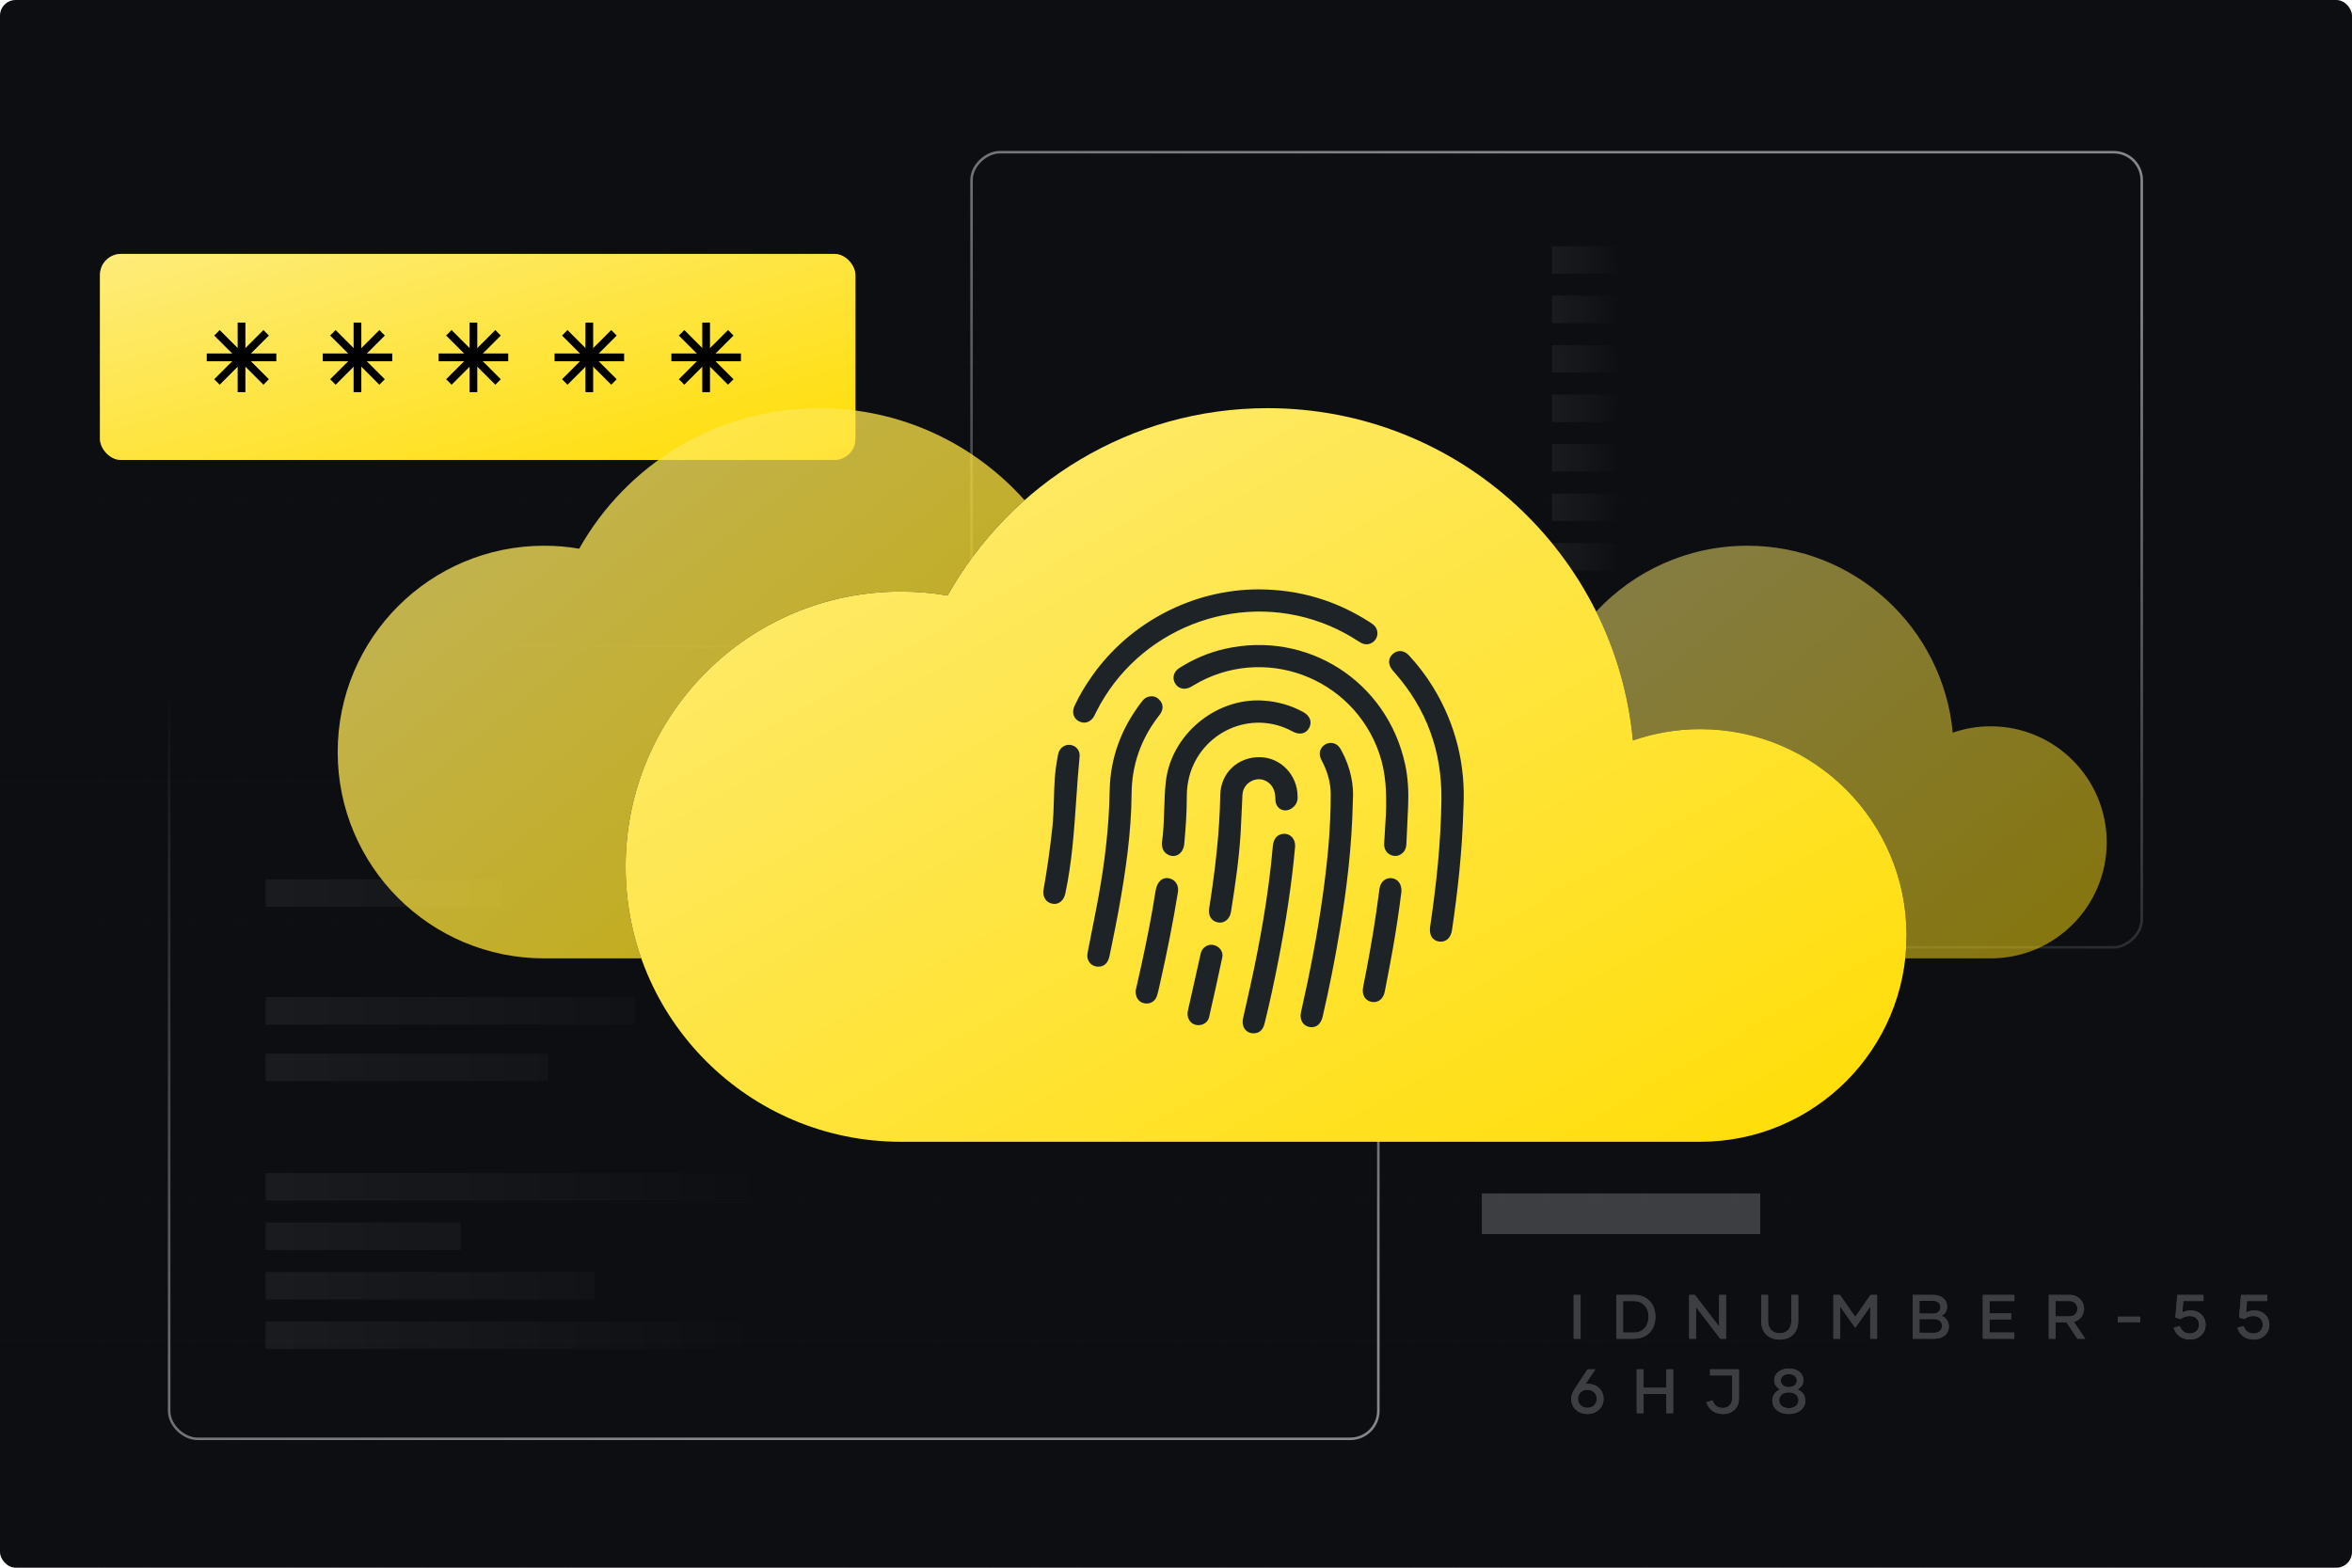 <?xml version="1.0" encoding="utf-8"?>
<svg xmlns="http://www.w3.org/2000/svg" width="600" height="400" viewBox="0 0 600 400" fill="none">
<g clip-path="url(#clip0_2138_46049)">
<rect width="600" height="400" rx="4" fill="#0D0E12"/>
<path d="M25.887 425.68L25.887 -25.77" stroke="#1F1F1F" stroke-opacity="0.04" stroke-width="0.771"/>
<path d="M37.684 425.68L37.684 -25.77" stroke="#1F1F1F" stroke-opacity="0.04" stroke-width="0.771"/>
<path d="M49.48 425.68L49.48 -25.77" stroke="#1F1F1F" stroke-opacity="0.04" stroke-width="0.771"/>
<path d="M61.664 425.68L61.664 -25.77" stroke="#1F1F1F" stroke-opacity="0.04" stroke-width="0.771"/>
<path d="M73.465 425.68L73.465 -25.77" stroke="#1F1F1F" stroke-opacity="0.04" stroke-width="0.771"/>
<path d="M85.266 425.68L85.266 -25.77" stroke="#1F1F1F" stroke-opacity="0.04" stroke-width="0.771"/>
<path d="M97.449 425.68L97.449 -25.77" stroke="#1F1F1F" stroke-opacity="0.04" stroke-width="0.771"/>
<path d="M109.246 425.68L109.246 -25.77" stroke="#1F1F1F" stroke-opacity="0.04" stroke-width="0.771"/>
<path d="M121.047 425.68L121.047 -25.77" stroke="#1F1F1F" stroke-opacity="0.04" stroke-width="0.771"/>
<path d="M133.227 425.68L133.227 -25.77" stroke="#1F1F1F" stroke-opacity="0.04" stroke-width="0.771"/>
<path d="M145.027 425.68L145.027 -25.77" stroke="#1F1F1F" stroke-opacity="0.04" stroke-width="0.771"/>
<path d="M156.832 425.68L156.832 -25.77" stroke="#1F1F1F" stroke-opacity="0.04" stroke-width="0.771"/>
<path d="M169.008 425.68L169.008 -25.77" stroke="#1F1F1F" stroke-opacity="0.04" stroke-width="0.771"/>
<path d="M180.805 425.68L180.805 -25.77" stroke="#1F1F1F" stroke-opacity="0.04" stroke-width="0.771"/>
<path d="M192.605 425.68L192.605 -25.77" stroke="#1F1F1F" stroke-opacity="0.04" stroke-width="0.771"/>
<path d="M204.408 425.68L204.789 -25.77" stroke="#1F1F1F" stroke-opacity="0.04" stroke-width="0.771"/>
<path d="M216.59 425.68L216.59 -25.77" stroke="#1F1F1F" stroke-opacity="0.04" stroke-width="0.771"/>
<path d="M228.387 425.68L228.387 -25.77" stroke="#1F1F1F" stroke-opacity="0.04" stroke-width="0.771"/>
<path d="M240.191 425.68L240.191 -25.77" stroke="#1F1F1F" stroke-opacity="0.04" stroke-width="0.771"/>
<path d="M252.371 425.68L252.371 -25.77" stroke="#1F1F1F" stroke-opacity="0.04" stroke-width="0.771"/>
<path d="M264.172 425.68L264.172 -25.77" stroke="#1F1F1F" stroke-opacity="0.04" stroke-width="0.771"/>
<path d="M275.973 425.68L275.973 -25.77" stroke="#1F1F1F" stroke-opacity="0.04" stroke-width="0.771"/>
<path d="M288.152 425.68L288.152 -25.77" stroke="#1F1F1F" stroke-opacity="0.04" stroke-width="0.771"/>
<path d="M299.949 425.68L299.949 -25.77" stroke="#1F1F1F" stroke-opacity="0.04" stroke-width="0.771"/>
<path d="M311.75 425.68L311.75 -25.77" stroke="#1F1F1F" stroke-opacity="0.04" stroke-width="0.771"/>
<path d="M323.934 425.68L323.934 -25.77" stroke="#1F1F1F" stroke-opacity="0.04" stroke-width="0.771"/>
<path d="M335.73 425.68L335.73 -25.77" stroke="#1F1F1F" stroke-opacity="0.04" stroke-width="0.771"/>
<path d="M347.535 425.68L347.535 -25.77" stroke="#1F1F1F" stroke-opacity="0.04" stroke-width="0.771"/>
<path d="M359.711 425.68L359.711 -25.77" stroke="#1F1F1F" stroke-opacity="0.04" stroke-width="0.771"/>
<path d="M371.512 425.68L371.512 -25.77" stroke="#1F1F1F" stroke-opacity="0.04" stroke-width="0.771"/>
<path d="M383.316 425.68L383.316 -25.77" stroke="#1F1F1F" stroke-opacity="0.04" stroke-width="0.771"/>
<path d="M395.492 425.68L395.492 -25.77" stroke="#1F1F1F" stroke-opacity="0.04" stroke-width="0.771"/>
<path d="M407.297 425.68L407.297 -25.77" stroke="#1F1F1F" stroke-opacity="0.04" stroke-width="0.771"/>
<path d="M419.094 425.68L419.094 -25.77" stroke="#1F1F1F" stroke-opacity="0.04" stroke-width="0.771"/>
<path d="M430.891 425.68L430.891 -25.77" stroke="#1F1F1F" stroke-opacity="0.04" stroke-width="0.771"/>
<path d="M443.078 425.68L443.078 -25.77" stroke="#1F1F1F" stroke-opacity="0.04" stroke-width="0.771"/>
<path d="M454.875 425.68L454.875 -25.77" stroke="#1F1F1F" stroke-opacity="0.04" stroke-width="0.771"/>
<path d="M466.676 425.68L466.676 -25.77" stroke="#1F1F1F" stroke-opacity="0.04" stroke-width="0.771"/>
<path d="M478.855 425.68L478.855 -25.77" stroke="#1F1F1F" stroke-opacity="0.04" stroke-width="0.771"/>
<path d="M490.656 425.68L490.656 -25.77" stroke="#1F1F1F" stroke-opacity="0.04" stroke-width="0.771"/>
<path d="M502.457 425.68L502.457 -25.77" stroke="#1F1F1F" stroke-opacity="0.04" stroke-width="0.771"/>
<path d="M514.637 425.68L514.637 -25.77" stroke="#1F1F1F" stroke-opacity="0.04" stroke-width="0.771"/>
<path d="M526.434 425.68L526.434 -25.77" stroke="#1F1F1F" stroke-opacity="0.04" stroke-width="0.771"/>
<path d="M538.238 425.68L538.238 -25.77" stroke="#1F1F1F" stroke-opacity="0.04" stroke-width="0.771"/>
<path d="M550.418 425.68L550.418 -25.77" stroke="#1F1F1F" stroke-opacity="0.04" stroke-width="0.771"/>
<path d="M562.215 425.68L562.215 -25.77" stroke="#1F1F1F" stroke-opacity="0.04" stroke-width="0.771"/>
<path d="M574.02 425.68L574.02 -25.77" stroke="#1F1F1F" stroke-opacity="0.04" stroke-width="0.771"/>
<path d="M477.215 389.927L-0 389.927" stroke="#1F1F1F" stroke-opacity="0.04" stroke-width="0.771"/>
<path d="M477.215 378.006L-0 378.006" stroke="#1F1F1F" stroke-opacity="0.04" stroke-width="0.771"/>
<path d="M477.215 366.088L-0 366.088" stroke="#1F1F1F" stroke-opacity="0.04" stroke-width="0.771"/>
<path d="M477.215 354.169L-0 354.169" stroke="#1F1F1F" stroke-opacity="0.04" stroke-width="0.771"/>
<path d="M477.215 342.249L-0 342.249" stroke="#1F1F1F" stroke-opacity="0.04" stroke-width="0.771"/>
<path d="M477.215 330.331L-0 330.331" stroke="#1F1F1F" stroke-opacity="0.04" stroke-width="0.771"/>
<path d="M477.215 318.409L-0 318.409" stroke="#1F1F1F" stroke-opacity="0.04" stroke-width="0.771"/>
<path d="M477.215 306.492L-0 306.492" stroke="#1F1F1F" stroke-opacity="0.04" stroke-width="0.771"/>
<path d="M477.215 294.572L-0 294.572" stroke="#1F1F1F" stroke-opacity="0.04" stroke-width="0.771"/>
<path d="M477.215 282.652L-0 282.652" stroke="#1F1F1F" stroke-opacity="0.04" stroke-width="0.771"/>
<path d="M477.215 270.734L-0 270.734" stroke="#1F1F1F" stroke-opacity="0.04" stroke-width="0.771"/>
<path d="M477.215 258.815L-0 258.815" stroke="#1F1F1F" stroke-opacity="0.04" stroke-width="0.771"/>
<path d="M477.215 246.895L-0 246.895" stroke="#1F1F1F" stroke-opacity="0.04" stroke-width="0.771"/>
<path d="M477.215 234.977L-0 234.977" stroke="#1F1F1F" stroke-opacity="0.04" stroke-width="0.771"/>
<path d="M477.215 223.056L-0 223.056" stroke="#1F1F1F" stroke-opacity="0.04" stroke-width="0.771"/>
<path d="M477.215 211.137L-0 211.137" stroke="#1F1F1F" stroke-opacity="0.04" stroke-width="0.771"/>
<path d="M477.215 199.219L-0 199.219" stroke="#1F1F1F" stroke-opacity="0.04" stroke-width="0.771"/>
<path d="M477.215 187.298L-0 187.298" stroke="#1F1F1F" stroke-opacity="0.04" stroke-width="0.771"/>
<path d="M477.215 175.379L-0 175.379" stroke="#1F1F1F" stroke-opacity="0.04" stroke-width="0.771"/>
<path d="M477.215 163.46L-0 163.46" stroke="#1F1F1F" stroke-opacity="0.04" stroke-width="0.771"/>
<path d="M477.215 151.542L-0 151.542" stroke="#1F1F1F" stroke-opacity="0.04" stroke-width="0.771"/>
<path d="M477.215 139.621L-0 139.621" stroke="#1F1F1F" stroke-opacity="0.04" stroke-width="0.771"/>
<path d="M477.215 127.703L-0 127.703" stroke="#1F1F1F" stroke-opacity="0.04" stroke-width="0.771"/>
<path d="M477.215 115.782L-0 115.782" stroke="#1F1F1F" stroke-opacity="0.04" stroke-width="0.771"/>
<path d="M477.215 103.863L-0 103.863" stroke="#1F1F1F" stroke-opacity="0.04" stroke-width="0.771"/>
<path d="M477.215 91.943L-0 91.943" stroke="#1F1F1F" stroke-opacity="0.04" stroke-width="0.771"/>
<path d="M477.215 80.024L-0 80.025" stroke="#1F1F1F" stroke-opacity="0.04" stroke-width="0.771"/>
<path d="M477.215 68.106L-0 68.106" stroke="#1F1F1F" stroke-opacity="0.04" stroke-width="0.771"/>
<path d="M477.215 56.187L-0 56.187" stroke="#1F1F1F" stroke-opacity="0.04" stroke-width="0.771"/>
<path d="M477.215 44.267L-0 44.267" stroke="#1F1F1F" stroke-opacity="0.04" stroke-width="0.771"/>
<path d="M477.215 32.348L-0 32.348" stroke="#1F1F1F" stroke-opacity="0.04" stroke-width="0.771"/>
<path d="M477.215 20.429L-0 20.429" stroke="#1F1F1F" stroke-opacity="0.04" stroke-width="0.771"/>
<path d="M477.215 8.51L-0 8.51" stroke="#1F1F1F" stroke-opacity="0.04" stroke-width="0.771"/>
<path d="M599.902 389.927L0 389.927" stroke="#1F1F1F" stroke-opacity="0.04" stroke-width="0.771"/>
<path d="M599.902 378.006L0 378.006" stroke="#1F1F1F" stroke-opacity="0.04" stroke-width="0.771"/>
<path d="M599.902 366.088L0 366.088" stroke="#1F1F1F" stroke-opacity="0.04" stroke-width="0.771"/>
<path d="M599.902 354.169L0 354.169" stroke="#1F1F1F" stroke-opacity="0.04" stroke-width="0.771"/>
<path d="M599.902 342.249L0 342.249" stroke="#1F1F1F" stroke-opacity="0.04" stroke-width="0.771"/>
<path d="M599.902 330.331L0 330.331" stroke="#1F1F1F" stroke-opacity="0.04" stroke-width="0.771"/>
<path d="M599.902 318.409L0 318.409" stroke="#1F1F1F" stroke-opacity="0.04" stroke-width="0.771"/>
<path d="M599.902 306.492L0 306.492" stroke="#1F1F1F" stroke-opacity="0.04" stroke-width="0.771"/>
<path d="M599.902 294.572L0 294.572" stroke="#1F1F1F" stroke-opacity="0.04" stroke-width="0.771"/>
<path d="M599.902 282.652L0 282.652" stroke="#1F1F1F" stroke-opacity="0.04" stroke-width="0.771"/>
<path d="M599.902 270.734L0 270.734" stroke="#1F1F1F" stroke-opacity="0.04" stroke-width="0.771"/>
<path d="M599.902 258.815L0 258.815" stroke="#1F1F1F" stroke-opacity="0.04" stroke-width="0.771"/>
<path d="M599.902 246.895L0 246.895" stroke="#1F1F1F" stroke-opacity="0.04" stroke-width="0.771"/>
<path d="M599.902 234.977L0 234.977" stroke="#1F1F1F" stroke-opacity="0.04" stroke-width="0.771"/>
<path d="M599.902 223.056L0 223.056" stroke="#1F1F1F" stroke-opacity="0.04" stroke-width="0.771"/>
<path d="M599.902 211.137L0 211.137" stroke="#1F1F1F" stroke-opacity="0.04" stroke-width="0.771"/>
<path d="M599.902 199.219L0 199.219" stroke="#1F1F1F" stroke-opacity="0.04" stroke-width="0.771"/>
<path d="M599.902 187.298L0 187.298" stroke="#1F1F1F" stroke-opacity="0.04" stroke-width="0.771"/>
<path d="M599.902 175.379L0 175.379" stroke="#1F1F1F" stroke-opacity="0.04" stroke-width="0.771"/>
<path d="M599.902 163.46L0 163.46" stroke="#1F1F1F" stroke-opacity="0.04" stroke-width="0.771"/>
<path d="M599.902 151.542L0 151.542" stroke="#1F1F1F" stroke-opacity="0.04" stroke-width="0.771"/>
<path d="M599.902 139.621L0 139.621" stroke="#1F1F1F" stroke-opacity="0.04" stroke-width="0.771"/>
<path d="M599.902 127.703L0 127.703" stroke="#1F1F1F" stroke-opacity="0.04" stroke-width="0.771"/>
<path d="M599.902 115.782L0 115.782" stroke="#1F1F1F" stroke-opacity="0.04" stroke-width="0.771"/>
<path d="M599.902 103.863L0 103.863" stroke="#1F1F1F" stroke-opacity="0.04" stroke-width="0.771"/>
<path d="M599.902 91.943L0 91.943" stroke="#1F1F1F" stroke-opacity="0.04" stroke-width="0.771"/>
<path d="M599.902 80.024L0 80.025" stroke="#1F1F1F" stroke-opacity="0.04" stroke-width="0.771"/>
<path d="M600 68.25L0.098 68.25" stroke="#1F1F1F" stroke-opacity="0.04" stroke-width="0.771"/>
<path d="M599.902 56.187L0 56.187" stroke="#1F1F1F" stroke-opacity="0.04" stroke-width="0.771"/>
<path d="M599.902 44.267L0 44.267" stroke="#1F1F1F" stroke-opacity="0.04" stroke-width="0.771"/>
<path d="M599.902 32.348L0 32.348" stroke="#1F1F1F" stroke-opacity="0.04" stroke-width="0.771"/>
<path d="M599.902 20.429L0 20.429" stroke="#1F1F1F" stroke-opacity="0.04" stroke-width="0.771"/>
<path d="M599.902 8.51L0 8.51" stroke="#1F1F1F" stroke-opacity="0.04" stroke-width="0.771"/>
<g filter="url(#filter0_b_2138_46049)">
<rect x="25.5" y="64.785" width="192.716" height="52.579" rx="5.391" fill="url(#paint0_linear_2138_46049)"/>
</g>
<g style="mix-blend-mode:multiply" opacity="0.49">
<rect x="25.5" y="64.785" width="192.716" height="52.579" rx="5.391" fill="url(#paint1_linear_2138_46049)"/>
</g>
<rect x="60.629" y="82.31" width="1.972" height="17.752" fill="black"/>
<rect x="52.746" y="92.171" width="1.972" height="17.745" transform="rotate(-90 52.746 92.171)" fill="black"/>
<rect width="1.972" height="17.748" transform="matrix(-0.707 -0.707 0.707 -0.707 56.047 98.16)" fill="black"/>
<rect width="1.972" height="17.748" transform="matrix(-0.707 0.707 -0.707 -0.707 68.594 96.765)" fill="black"/>
<rect x="90.203" y="82.31" width="1.972" height="17.752" fill="black"/>
<rect x="82.32" y="92.171" width="1.972" height="17.745" transform="rotate(-90 82.32 92.171)" fill="black"/>
<rect width="1.972" height="17.748" transform="matrix(-0.707 -0.707 0.707 -0.707 85.621 98.16)" fill="black"/>
<rect width="1.972" height="17.748" transform="matrix(-0.707 0.707 -0.707 -0.707 98.168 96.765)" fill="black"/>
<rect x="119.785" y="82.31" width="1.972" height="17.752" fill="black"/>
<rect x="111.902" y="92.171" width="1.972" height="17.745" transform="rotate(-90 111.902 92.171)" fill="black"/>
<rect width="1.972" height="17.748" transform="matrix(-0.707 -0.707 0.707 -0.707 115.203 98.16)" fill="black"/>
<rect width="1.972" height="17.748" transform="matrix(-0.707 0.707 -0.707 -0.707 127.75 96.765)" fill="black"/>
<rect x="149.352" y="82.31" width="1.972" height="17.752" fill="black"/>
<rect x="141.469" y="92.171" width="1.972" height="17.745" transform="rotate(-90 141.469 92.171)" fill="black"/>
<rect width="1.972" height="17.748" transform="matrix(-0.707 -0.707 0.707 -0.707 144.77 98.16)" fill="black"/>
<rect width="1.972" height="17.748" transform="matrix(-0.707 0.707 -0.707 -0.707 157.316 96.765)" fill="black"/>
<rect x="179.152" y="82.31" width="1.972" height="17.752" fill="black"/>
<rect x="171.27" y="92.171" width="1.972" height="17.745" transform="rotate(-90 171.27 92.171)" fill="black"/>
<rect width="1.972" height="17.748" transform="matrix(-0.707 -0.707 0.707 -0.707 174.57 98.16)" fill="black"/>
<rect width="1.972" height="17.748" transform="matrix(-0.707 0.707 -0.707 -0.707 187.117 96.765)" fill="black"/>
<g filter="url(#filter1_f_2138_46049)">
<g opacity="0.2">
<path d="M378.07 304.526H449.039V314.866H378.07V304.526Z" fill="white"/>
<path d="M378.07 304.526H449.039V314.866H378.07V304.526Z" fill="white"/>
</g>
<g opacity="0.2">
<path d="M401.454 341.579V330.398H403.211V341.579H401.454ZM416.868 330.398C420.222 330.398 422.299 332.746 422.299 335.989C422.299 339.215 420.254 341.579 416.868 341.579H412.316V330.398H416.868ZM416.836 340.014C419.152 340.014 420.558 338.305 420.558 335.957C420.558 333.657 419.152 331.963 416.836 331.963H414.041V340.014H416.836ZM438.565 330.398H440.306V341.579H438.853L432.655 333.481V341.579H430.914V330.398H432.368L438.565 338.496V330.398ZM456.975 330.398H458.732V337.059C458.732 339.87 457.022 341.787 454.004 341.787C450.985 341.787 449.292 339.87 449.292 337.059V330.398H451.033V337.027C451.033 338.88 452.039 340.189 454.004 340.189C455.968 340.189 456.975 338.88 456.975 337.027V330.398ZM477.177 330.398H478.839V341.579H477.098V333.401L473.264 338.768L469.446 333.401V341.579H467.705V330.398H469.367L473.28 336.021L477.177 330.398ZM495.257 335.733C496.423 336.196 497.158 337.155 497.158 338.448C497.158 340.269 495.784 341.579 493.484 341.579H487.942V330.398H493.149C495.241 330.398 496.695 331.596 496.711 333.337C496.727 334.455 496.168 335.27 495.257 335.733ZM493.117 331.9H489.651V335.174H493.213C494.315 335.174 495.034 334.423 495.018 333.529C495.018 332.586 494.267 331.9 493.117 331.9ZM493.452 340.062C494.698 340.062 495.433 339.263 495.433 338.289C495.433 337.378 494.746 336.564 493.468 336.564H489.651V340.062H493.452ZM513.873 331.963H507.532V335.142H513.058V336.643H507.532V339.998H513.857V341.579H505.823V330.398H513.873V331.963ZM529.942 341.579L527.211 337.426H524.384V341.579H522.658V330.398H527.977C530.341 330.398 531.651 332.219 531.651 333.928C531.651 335.398 530.741 336.835 529.048 337.282L531.939 341.579H529.942ZM524.384 331.947V335.893H527.882C529.191 335.893 529.974 334.966 529.974 333.928C529.974 332.89 529.175 331.947 527.93 331.947H524.384ZM540.241 337.346V335.957H545.991V337.346H540.241ZM558.885 334.375C561.09 334.375 562.655 335.909 562.655 338.033C562.655 340.158 560.994 341.787 558.678 341.787C556.266 341.787 554.924 340.301 554.509 338.768L556.074 338.337C556.409 339.407 557.288 340.253 558.598 340.253C560.083 340.253 560.978 339.247 560.978 338.017C560.978 336.755 560.147 335.781 558.582 335.781C557.719 335.781 556.969 336.037 556.282 336.564L554.94 336.164L555.435 330.398H562.112V331.947H556.953L556.729 334.886C557.304 334.567 558.007 334.375 558.885 334.375ZM575.144 334.375C577.348 334.375 578.914 335.909 578.914 338.033C578.914 340.158 577.252 341.787 574.936 341.787C572.524 341.787 571.183 340.301 570.767 338.768L572.333 338.337C572.668 339.407 573.547 340.253 574.856 340.253C576.342 340.253 577.236 339.247 577.236 338.017C577.236 336.755 576.406 335.781 574.84 335.781C573.978 335.781 573.227 336.037 572.54 336.564L571.199 336.164L571.694 330.398H578.37V331.947H573.211L572.988 334.886C573.563 334.567 574.265 334.375 575.144 334.375ZM405.16 353.088C407.492 353.168 409.073 354.781 409.073 356.905C409.073 359.078 407.364 360.787 404.952 360.787C402.524 360.787 400.815 359.094 400.815 356.905C400.815 356.091 401.103 355.308 401.694 354.414L404.984 349.398H406.949L404.473 353.152C404.681 353.104 404.92 353.088 405.16 353.088ZM404.952 359.221C406.406 359.221 407.348 358.215 407.348 356.905C407.348 355.612 406.39 354.605 404.936 354.605C403.499 354.605 402.54 355.627 402.54 356.905C402.54 358.215 403.499 359.221 404.952 359.221ZM425.096 349.398H426.821V360.579H425.096V355.659H419.282V360.579H417.541V349.398H419.282V354.094H425.096V349.398ZM443.604 349.398V356.841C443.604 359.253 441.959 360.787 439.515 360.787C437.327 360.787 435.889 359.557 435.282 357.8L436.896 357.321C437.247 358.471 438.11 359.253 439.483 359.253C441.017 359.253 441.879 358.199 441.879 356.809V350.931H436.241V349.398H443.604ZM458.527 354.509C459.773 355.021 460.54 356.027 460.54 357.385C460.54 359.301 458.878 360.787 456.339 360.787C453.783 360.787 452.122 359.301 452.122 357.385C452.122 356.027 452.889 355.021 454.134 354.509C453.176 354.03 452.601 353.216 452.601 352.145C452.601 350.516 454.039 349.19 456.339 349.19C458.623 349.19 460.06 350.516 460.06 352.145C460.06 353.216 459.485 354.03 458.527 354.509ZM456.339 350.596C455.029 350.596 454.278 351.331 454.278 352.257C454.278 353.184 455.029 353.934 456.339 353.934C457.617 353.934 458.383 353.184 458.383 352.257C458.383 351.331 457.617 350.596 456.339 350.596ZM456.339 359.301C457.856 359.301 458.815 358.423 458.815 357.273C458.815 356.123 457.856 355.26 456.339 355.26C454.789 355.26 453.863 356.123 453.863 357.273C453.863 358.423 454.789 359.301 456.339 359.301Z" fill="white"/>
<path d="M401.454 341.579V330.398H403.211V341.579H401.454ZM416.868 330.398C420.222 330.398 422.299 332.746 422.299 335.989C422.299 339.215 420.254 341.579 416.868 341.579H412.316V330.398H416.868ZM416.836 340.014C419.152 340.014 420.558 338.305 420.558 335.957C420.558 333.657 419.152 331.963 416.836 331.963H414.041V340.014H416.836ZM438.565 330.398H440.306V341.579H438.853L432.655 333.481V341.579H430.914V330.398H432.368L438.565 338.496V330.398ZM456.975 330.398H458.732V337.059C458.732 339.87 457.022 341.787 454.004 341.787C450.985 341.787 449.292 339.87 449.292 337.059V330.398H451.033V337.027C451.033 338.88 452.039 340.189 454.004 340.189C455.968 340.189 456.975 338.88 456.975 337.027V330.398ZM477.177 330.398H478.839V341.579H477.098V333.401L473.264 338.768L469.446 333.401V341.579H467.705V330.398H469.367L473.28 336.021L477.177 330.398ZM495.257 335.733C496.423 336.196 497.158 337.155 497.158 338.448C497.158 340.269 495.784 341.579 493.484 341.579H487.942V330.398H493.149C495.241 330.398 496.695 331.596 496.711 333.337C496.727 334.455 496.168 335.27 495.257 335.733ZM493.117 331.9H489.651V335.174H493.213C494.315 335.174 495.034 334.423 495.018 333.529C495.018 332.586 494.267 331.9 493.117 331.9ZM493.452 340.062C494.698 340.062 495.433 339.263 495.433 338.289C495.433 337.378 494.746 336.564 493.468 336.564H489.651V340.062H493.452ZM513.873 331.963H507.532V335.142H513.058V336.643H507.532V339.998H513.857V341.579H505.823V330.398H513.873V331.963ZM529.942 341.579L527.211 337.426H524.384V341.579H522.658V330.398H527.977C530.341 330.398 531.651 332.219 531.651 333.928C531.651 335.398 530.741 336.835 529.048 337.282L531.939 341.579H529.942ZM524.384 331.947V335.893H527.882C529.191 335.893 529.974 334.966 529.974 333.928C529.974 332.89 529.175 331.947 527.93 331.947H524.384ZM540.241 337.346V335.957H545.991V337.346H540.241ZM558.885 334.375C561.09 334.375 562.655 335.909 562.655 338.033C562.655 340.158 560.994 341.787 558.678 341.787C556.266 341.787 554.924 340.301 554.509 338.768L556.074 338.337C556.409 339.407 557.288 340.253 558.598 340.253C560.083 340.253 560.978 339.247 560.978 338.017C560.978 336.755 560.147 335.781 558.582 335.781C557.719 335.781 556.969 336.037 556.282 336.564L554.94 336.164L555.435 330.398H562.112V331.947H556.953L556.729 334.886C557.304 334.567 558.007 334.375 558.885 334.375ZM575.144 334.375C577.348 334.375 578.914 335.909 578.914 338.033C578.914 340.158 577.252 341.787 574.936 341.787C572.524 341.787 571.183 340.301 570.767 338.768L572.333 338.337C572.668 339.407 573.547 340.253 574.856 340.253C576.342 340.253 577.236 339.247 577.236 338.017C577.236 336.755 576.406 335.781 574.84 335.781C573.978 335.781 573.227 336.037 572.54 336.564L571.199 336.164L571.694 330.398H578.37V331.947H573.211L572.988 334.886C573.563 334.567 574.265 334.375 575.144 334.375ZM405.16 353.088C407.492 353.168 409.073 354.781 409.073 356.905C409.073 359.078 407.364 360.787 404.952 360.787C402.524 360.787 400.815 359.094 400.815 356.905C400.815 356.091 401.103 355.308 401.694 354.414L404.984 349.398H406.949L404.473 353.152C404.681 353.104 404.92 353.088 405.16 353.088ZM404.952 359.221C406.406 359.221 407.348 358.215 407.348 356.905C407.348 355.612 406.39 354.605 404.936 354.605C403.499 354.605 402.54 355.627 402.54 356.905C402.54 358.215 403.499 359.221 404.952 359.221ZM425.096 349.398H426.821V360.579H425.096V355.659H419.282V360.579H417.541V349.398H419.282V354.094H425.096V349.398ZM443.604 349.398V356.841C443.604 359.253 441.959 360.787 439.515 360.787C437.327 360.787 435.889 359.557 435.282 357.8L436.896 357.321C437.247 358.471 438.11 359.253 439.483 359.253C441.017 359.253 441.879 358.199 441.879 356.809V350.931H436.241V349.398H443.604ZM458.527 354.509C459.773 355.021 460.54 356.027 460.54 357.385C460.54 359.301 458.878 360.787 456.339 360.787C453.783 360.787 452.122 359.301 452.122 357.385C452.122 356.027 452.889 355.021 454.134 354.509C453.176 354.03 452.601 353.216 452.601 352.145C452.601 350.516 454.039 349.19 456.339 349.19C458.623 349.19 460.06 350.516 460.06 352.145C460.06 353.216 459.485 354.03 458.527 354.509ZM456.339 350.596C455.029 350.596 454.278 351.331 454.278 352.257C454.278 353.184 455.029 353.934 456.339 353.934C457.617 353.934 458.383 353.184 458.383 352.257C458.383 351.331 457.617 350.596 456.339 350.596ZM456.339 359.301C457.856 359.301 458.815 358.423 458.815 357.273C458.815 356.123 457.856 355.26 456.339 355.26C454.789 355.26 453.863 356.123 453.863 357.273C453.863 358.423 454.789 359.301 456.339 359.301Z" fill="white"/>
</g>
</g>
<rect opacity="0.5" x="546.361" y="38.834" width="202.879" height="298.52" rx="7.14" transform="rotate(90 546.361 38.834)" stroke="url(#paint2_linear_2138_46049)" stroke-width="0.646"/>
<rect opacity="0.5" x="-0.323" y="-0.323" width="202.131" height="308.465" rx="7.14" transform="matrix(1.19249e-08 -1 -1 -1.19249e-08 351.292 366.793)" stroke="url(#paint3_linear_2138_46049)" stroke-width="0.646"/>
<path opacity="0.1" fill-rule="evenodd" clip-rule="evenodd" d="M395.922 62.819L523.672 62.819V69.829L395.922 69.829V62.819ZM490.09 75.442L395.922 75.442V82.452L490.09 82.452V75.442ZM395.922 88.065H467.938V95.075H395.922V88.065ZM395.922 100.688L523.672 100.688V107.698L395.922 107.698V100.688ZM445.667 113.31H395.922V120.32H445.667V113.31ZM395.922 125.933H479.792V132.943H395.922V125.933ZM517.5 138.556H395.922V145.565H517.5V138.556Z" fill="url(#paint4_linear_2138_46049)"/>
<path opacity="0.1" fill-rule="evenodd" clip-rule="evenodd" d="M67.785 224.369H127.886V231.379H67.785V224.369ZM161.953 254.437H67.785V261.447H161.953V254.437ZM67.785 268.853H139.801V275.862H67.785V268.853ZM67.785 299.316H195.535V306.325H67.785V299.316ZM117.53 311.938H67.785V318.947H117.53V311.938ZM67.785 324.561H151.656V331.571H67.785V324.561ZM189.364 337.184H67.785V344.194H189.364V337.184Z" fill="url(#paint5_linear_2138_46049)"/>
<path opacity="0.75" d="M261.374 127.631C253.545 134.548 246.887 142.771 241.727 151.948C237.86 151.267 233.871 150.94 229.8 150.94C191.01 150.94 159.599 182.378 159.599 221.127C159.599 229.337 161.002 237.221 163.602 244.532H138.795C109.713 244.532 86.144 220.978 86.144 191.895C86.144 162.813 109.713 139.245 138.795 139.245C141.858 139.245 144.84 139.49 147.754 140.007C159.776 118.604 182.677 104.145 208.982 104.145C229.813 104.145 248.521 113.212 261.374 127.631Z" fill="url(#paint6_linear_2138_46049)"/>
<g filter="url(#filter2_d_2138_46049)">
<path d="M486.365 238.677C486.365 267.746 462.811 291.328 433.742 291.328C345.257 291.328 296.138 291.328 229.798 291.328C191.008 291.328 159.598 259.917 159.598 221.127C159.598 182.337 191.008 150.94 229.798 150.94C233.869 150.94 237.858 151.267 241.725 151.948C257.764 123.41 288.303 104.145 323.363 104.145C372.092 104.145 412.121 141.369 416.559 188.927C421.937 187.062 427.724 186.041 433.742 186.041C462.811 186.041 486.365 209.595 486.365 238.677Z" fill="url(#paint7_linear_2138_46049)"/>
</g>
<path fill-rule="evenodd" clip-rule="evenodd" d="M349.532 158.816C340.909 153.233 331.464 150.424 321.203 150.381C304.429 150.342 288.285 158.709 278.596 172.471C276.867 174.928 275.31 177.496 274.062 180.234C273.351 181.796 273.906 183.395 275.317 184.08C276.757 184.776 278.271 184.236 279.113 182.716C279.245 182.475 279.365 182.227 279.486 181.98C279.539 181.87 279.592 181.76 279.647 181.651C290.191 160.613 315.189 150.733 337.195 158.901C340.633 160.176 343.862 161.859 346.936 163.866C348.153 164.665 349.518 164.523 350.477 163.645C351.39 162.811 351.637 161.497 351.114 160.364C350.781 159.643 350.166 159.224 349.532 158.816ZM351.836 192.178C353.597 197.26 353.749 202.491 353.551 207.779L353.516 208.35L353.452 209.387L353.452 209.387L353.452 209.387L353.452 209.387L353.451 209.388L353.451 209.388L353.451 209.388L353.451 209.388L353.451 209.389L353.451 209.389L353.451 209.389C353.331 211.325 353.211 213.263 353.105 215.201C353.028 216.608 353.696 217.726 354.863 218.181C356.066 218.646 357.12 218.351 357.994 217.439C358.574 216.835 358.737 216.054 358.776 215.24C358.825 214.164 358.877 213.088 358.928 212.012C359.031 209.86 359.134 207.708 359.221 205.556C359.366 202.004 359.2 198.467 358.443 194.99C353.824 173.76 333.399 160.741 312.339 165.588C308.228 166.537 304.401 168.188 300.842 170.454C299.389 171.381 298.978 172.993 299.767 174.353C300.577 175.756 302.229 176.136 303.793 175.27C303.937 175.191 304.076 175.103 304.214 175.016L304.215 175.016L304.215 175.016L304.215 175.016L304.215 175.016L304.215 175.016L304.215 175.016L304.215 175.016L304.215 175.016L304.215 175.016L304.215 175.016C304.3 174.962 304.385 174.909 304.472 174.858C322.172 164.246 345.058 172.627 351.836 192.178ZM373.321 206.073C373.031 217.108 371.888 227.257 370.399 237.368C370.105 239.357 368.818 240.465 367.131 240.238C365.401 240.007 364.52 238.561 364.831 236.459C366.42 225.688 367.59 214.874 367.711 203.971C367.845 191.694 363.933 180.912 355.826 171.689C355.785 171.643 355.743 171.597 355.702 171.551L355.702 171.551C355.537 171.367 355.373 171.182 355.217 170.989C354.043 169.548 354.085 167.946 355.316 166.852C356.544 165.762 358.192 165.89 359.426 167.225C361.743 169.725 363.802 172.428 365.585 175.336C371.52 185.017 373.912 195.579 373.324 206.07L373.321 206.073ZM341.746 237.613C343.528 226.956 344.862 216.248 345.117 204.291L345.113 204.287C345.414 200.502 344.586 195.824 342.188 191.467C341.841 190.835 341.466 190.256 340.815 189.904C339.722 189.311 338.413 189.496 337.519 190.366C336.588 191.271 336.39 192.554 337.105 193.9C338.555 196.638 339.464 199.518 339.471 202.636C339.489 211.156 338.668 219.611 337.504 228.035C336.1 238.199 334.158 248.264 331.887 258.268C331.47 260.115 332.333 261.66 333.914 262.015C335.598 262.395 336.945 261.411 337.398 259.451C339.075 252.217 340.522 244.936 341.746 237.613ZM280.1 246.648C278.303 246.616 277.069 245.04 277.426 243.186C277.762 241.451 278.107 239.718 278.453 237.985C279.075 234.866 279.697 231.748 280.263 228.618C281.869 219.729 282.926 210.783 283.082 201.731C283.227 193.374 286.039 185.916 291.076 179.289L291.093 179.267C291.519 178.71 291.955 178.139 292.629 177.887C293.75 177.468 294.819 177.602 295.685 178.48C296.58 179.382 296.824 180.468 296.287 181.64C296.105 182.037 295.826 182.394 295.551 182.747C295.499 182.814 295.447 182.88 295.395 182.947C291.002 188.725 288.727 195.246 288.671 202.512C288.593 212.552 287.139 222.431 285.356 232.272C284.819 235.238 284.214 238.191 283.608 241.144L283.608 241.144C283.424 242.042 283.24 242.941 283.057 243.839C282.668 245.753 281.671 246.677 280.1 246.648ZM296.984 206.665C296.895 209.517 296.806 212.348 296.395 215.109V215.112C296.406 216.408 296.77 217.357 297.778 217.968C299.731 219.154 301.878 217.865 302.108 215.318C302.465 211.309 302.766 207.296 302.755 203.265C302.751 201.539 302.942 199.827 303.381 198.147C306.328 186.882 319.072 180.827 329.751 186.641C331.545 187.617 333.161 187.23 333.968 185.71C334.781 184.183 334.191 182.624 332.418 181.658C329.196 179.904 325.765 178.959 322.097 178.746C310.07 178.039 298.715 187.518 297.396 199.525C297.134 201.901 297.059 204.29 296.984 206.665ZM331.012 203.141C331.125 204.415 330.637 205.534 329.449 206.298C327.613 207.473 325.451 206.362 325.37 204.178L325.369 204.153C325.334 203.227 325.3 202.316 324.939 201.45C324.171 199.618 322.317 198.545 320.489 198.875C318.518 199.23 317.054 200.797 316.948 202.771C316.87 204.21 316.81 205.65 316.75 207.089L316.75 207.09L316.75 207.09L316.75 207.091L316.75 207.091L316.75 207.092C316.674 208.921 316.597 210.751 316.484 212.577C316.071 219.335 315.077 226.022 314.015 232.702C313.732 234.485 312.349 235.607 310.832 235.383C309.109 235.131 308.154 233.718 308.462 231.768C309.965 222.197 311.122 212.605 311.288 202.892C311.387 197.121 315.887 193.062 321.525 193.2C326.718 193.328 330.959 197.714 331.016 203.141H331.012ZM317.082 259.955C316.64 261.966 317.856 263.635 319.752 263.652H319.756C321.192 263.667 322.175 262.836 322.582 261.198C323.919 255.8 325.087 250.363 326.148 244.905C328.005 235.359 329.508 225.763 330.378 216.071C330.555 214.111 329.165 212.594 327.354 212.765C325.769 212.914 324.857 214.026 324.687 216.004C323.792 226.317 322.094 236.509 320.021 246.641C319.43 249.538 318.777 252.421 318.125 255.304C317.774 256.854 317.423 258.404 317.082 259.955ZM275.406 193.061C275.052 196.684 274.804 200.318 274.556 203.951C274.007 211.999 273.457 220.048 271.766 227.975C271.384 229.765 270.093 230.859 268.568 230.607C266.856 230.326 265.88 228.87 266.219 226.949C267.146 221.725 267.882 216.479 268.455 211.205C268.716 208.787 268.784 206.362 268.852 203.937C268.902 202.163 268.952 200.388 269.077 198.616C269.226 196.538 269.537 194.486 269.93 192.447C270.234 190.863 271.649 189.855 273.092 190.071C274.564 190.291 275.547 191.517 275.409 193.061H275.406ZM290.17 250.704L290.17 250.704C290.002 251.441 289.84 252.153 289.688 252.828C289.667 254.614 290.565 255.733 291.952 255.999C293.37 256.269 294.704 255.516 295.15 254.078C295.426 253.182 295.628 252.262 295.83 251.343C295.883 251.099 295.937 250.855 295.991 250.612C297.714 242.994 299.242 235.337 300.491 227.627C300.763 225.944 299.911 224.544 298.39 224.147C296.579 223.674 295.15 224.939 294.782 227.343C293.812 233.668 292.55 239.94 291.184 246.19C290.847 247.727 290.498 249.263 290.17 250.704ZM357.512 227.456C356.904 232.329 356.15 237.4 355.252 242.447C354.694 245.583 354.089 248.708 353.484 251.834L353.26 252.991C352.896 254.884 351.591 255.91 349.956 255.644C348.298 255.374 347.335 253.861 347.728 251.915C348.966 245.764 350.063 239.591 350.996 233.387C351.184 232.143 351.351 230.896 351.517 229.65C351.649 228.662 351.781 227.675 351.923 226.689C352.167 224.999 353.487 223.898 355.008 224.072C356.589 224.253 357.583 225.51 357.509 227.456H357.512ZM303.041 257.87C302.596 259.891 303.812 261.55 305.712 261.567L305.708 261.564C307.01 261.575 308.142 260.822 308.446 259.5C309.61 254.426 310.738 249.344 311.81 244.251C312.107 242.837 311.131 241.541 309.723 241.154C308.382 240.788 306.922 241.534 306.423 242.898C306.287 243.273 306.208 243.669 306.129 244.064C306.095 244.234 306.061 244.403 306.023 244.571C305.807 245.531 305.591 246.491 305.374 247.452C304.591 250.924 303.809 254.396 303.041 257.87Z" fill="#1E2328"/>
<path opacity="0.5" d="M537.424 214.919C537.424 231.271 524.176 244.532 507.824 244.532H486.04C486.257 242.613 486.366 240.652 486.366 238.678C486.366 209.595 462.812 186.041 433.743 186.041C427.725 186.041 421.939 187.062 416.561 188.927C415.471 177.205 412.204 166.108 407.18 156.046C416.792 145.712 430.503 139.245 445.738 139.245C473.146 139.245 495.652 160.185 498.157 186.94C501.18 185.891 504.434 185.319 507.824 185.319C524.176 185.319 537.424 198.567 537.424 214.919Z" fill="url(#paint8_linear_2138_46049)"/>
</g>
<defs>
<filter id="filter0_b_2138_46049" x="14.719" y="54.004" width="214.277" height="74.142" filterUnits="userSpaceOnUse" color-interpolation-filters="sRGB">
<feFlood flood-opacity="0" result="BackgroundImageFix"/>
<feGaussianBlur in="BackgroundImageFix" stdDeviation="5.391"/>
<feComposite in2="SourceAlpha" operator="in" result="effect1_backgroundBlur_2138_46049"/>
<feBlend mode="normal" in="SourceGraphic" in2="effect1_backgroundBlur_2138_46049" result="shape"/>
</filter>
<filter id="filter1_f_2138_46049" x="366.245" y="292.701" width="224.494" height="79.911" filterUnits="userSpaceOnUse" color-interpolation-filters="sRGB">
<feFlood flood-opacity="0" result="BackgroundImageFix"/>
<feBlend mode="normal" in="SourceGraphic" in2="BackgroundImageFix" result="shape"/>
<feGaussianBlur stdDeviation="5.912" result="effect1_foregroundBlur_2138_46049"/>
</filter>
<filter id="filter2_d_2138_46049" x="149.998" y="94.544" width="345.966" height="206.384" filterUnits="userSpaceOnUse" color-interpolation-filters="sRGB">
<feFlood flood-opacity="0" result="BackgroundImageFix"/>
<feColorMatrix in="SourceAlpha" type="matrix" values="0 0 0 0 0 0 0 0 0 0 0 0 0 0 0 0 0 0 127 0" result="hardAlpha"/>
<feOffset/>
<feGaussianBlur stdDeviation="4.8"/>
<feComposite in2="hardAlpha" operator="out"/>
<feColorMatrix type="matrix" values="0 0 0 0 0 0 0 0 0 0 0 0 0 0 0 0 0 0 0.25 0"/>
<feBlend mode="normal" in2="BackgroundImageFix" result="effect1_dropShadow_2138_46049"/>
<feBlend mode="normal" in="SourceGraphic" in2="effect1_dropShadow_2138_46049" result="shape"/>
</filter>
<linearGradient id="paint0_linear_2138_46049" x1="25.5" y1="64.785" x2="52.203" y2="162.658" gradientUnits="userSpaceOnUse">
<stop stop-color="#FEEC7B"/>
<stop offset="1" stop-color="#FFDD04"/>
</linearGradient>
<linearGradient id="paint1_linear_2138_46049" x1="25.5" y1="64.785" x2="52.203" y2="162.658" gradientUnits="userSpaceOnUse">
<stop stop-color="#FEEC7B"/>
<stop offset="1" stop-color="#FFDD04"/>
</linearGradient>
<linearGradient id="paint2_linear_2138_46049" x1="578.084" y1="61.669" x2="790.885" y2="112.294" gradientUnits="userSpaceOnUse">
<stop stop-color="white"/>
<stop offset="0" stop-color="white"/>
<stop offset="1" stop-color="white" stop-opacity="0"/>
</linearGradient>
<linearGradient id="paint3_linear_2138_46049" x1="31.285" y1="23.928" x2="244.104" y2="72.749" gradientUnits="userSpaceOnUse">
<stop stop-color="white"/>
<stop offset="0" stop-color="white"/>
<stop offset="1" stop-color="white" stop-opacity="0"/>
</linearGradient>
<linearGradient id="paint4_linear_2138_46049" x1="381.986" y1="139.131" x2="413.665" y2="139.131" gradientUnits="userSpaceOnUse">
<stop stop-color="white"/>
<stop offset="1" stop-color="white" stop-opacity="0"/>
</linearGradient>
<linearGradient id="paint5_linear_2138_46049" x1="-32.553" y1="311.22" x2="195.535" y2="311.22" gradientUnits="userSpaceOnUse">
<stop stop-color="white"/>
<stop offset="1" stop-color="white" stop-opacity="0"/>
</linearGradient>
<linearGradient id="paint6_linear_2138_46049" x1="86.144" y1="104.145" x2="223.152" y2="275.154" gradientUnits="userSpaceOnUse">
<stop stop-color="#FEEC7B"/>
<stop offset="1" stop-color="#FFDD04"/>
</linearGradient>
<linearGradient id="paint7_linear_2138_46049" x1="159.598" y1="104.145" x2="321.064" y2="386.018" gradientUnits="userSpaceOnUse">
<stop stop-color="#FEEC7B"/>
<stop offset="1" stop-color="#FFDD04"/>
</linearGradient>
<linearGradient id="paint8_linear_2138_46049" x1="407.18" y1="139.245" x2="510.129" y2="266.597" gradientUnits="userSpaceOnUse">
<stop stop-color="#FEEC7B"/>
<stop offset="1" stop-color="#FFDD04"/>
</linearGradient>
<clipPath id="clip0_2138_46049">
<rect width="600" height="400" rx="4" fill="white"/>
</clipPath>
</defs>
</svg>